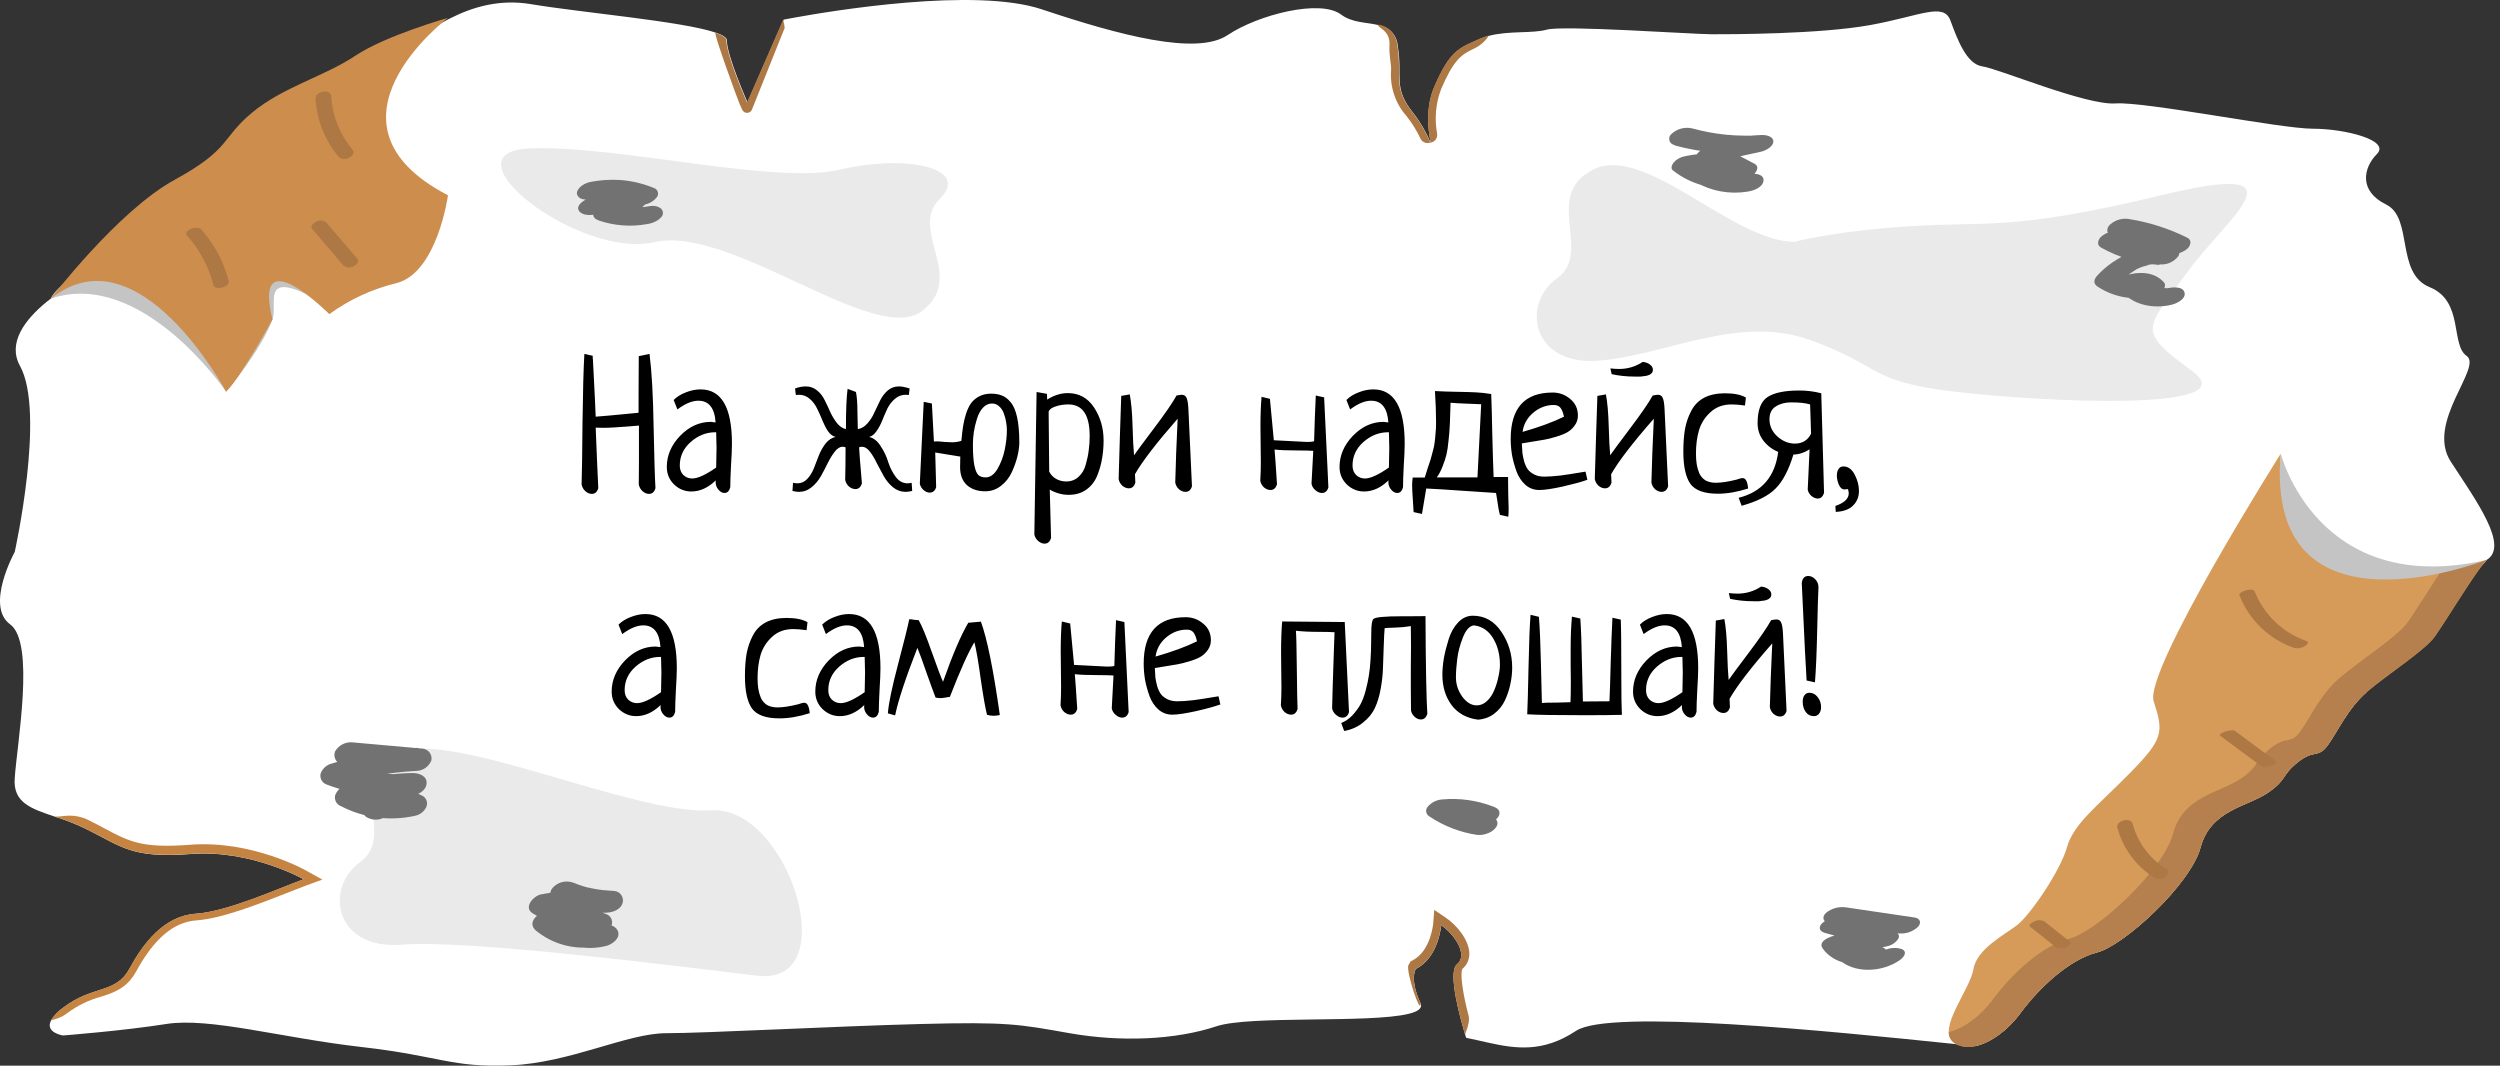 <?xml version="1.0" encoding="UTF-8"?> <svg xmlns="http://www.w3.org/2000/svg" width="434" height="185" viewBox="0 0 434 185" fill="none"><rect x="0" y="0" width="434" height="185" fill="#333333" stroke="none"/> <path d="M431.671 97.205C427.685 99.601 430.874 99.959 420.921 103.989C410.969 108.019 400.613 112.361 403.005 114.353C404.838 115.913 407.23 118.943 410.831 120.173C407.477 123.101 405.773 127.113 404.068 129.417C402.364 131.721 401.75 130.004 398.844 132.364C395.939 134.723 397.103 135.31 393.63 137.67C390.157 140.029 383.769 140.607 382.028 147.088C380.286 153.569 368.684 164.171 364.038 165.347C359.392 166.522 354.177 171.24 350.695 175.949C348.477 178.951 345.489 181.053 342.914 181.604L339.587 181.264C317.373 178.969 279.368 175.114 273.604 178.951C267.839 182.788 263.074 182.045 258.327 180.998C257.053 180.723 255.788 180.411 254.523 180.163C254.523 180.163 254.45 179.942 254.34 179.566C253.634 177.225 251.215 168.771 252.938 167.403C254.927 165.806 252.535 162.216 250.189 160.619C250.189 160.619 249.785 166.2 245.808 168.192C245.808 168.192 244.607 169.79 246.605 174.177C246.99 175.04 246.147 175.619 244.479 176.013C237.633 177.666 216.931 176.243 211.176 178.161C204.009 180.557 194.451 180.915 185.689 179.364C176.928 177.813 174.949 177.372 159.818 177.767C144.688 178.161 122.4 179.364 115.628 179.364C108.855 179.364 98.912 184.541 88.556 184.945C78.2 185.349 76.642 183.348 62.685 181.751C48.727 180.154 36.41 176.573 28.85 177.767C21.289 178.96 10.933 179.759 10.933 179.759C10.933 179.759 7.762 179.272 8.862 177.152C9.39 176.29 10.093 175.549 10.924 174.976C16.102 170.992 20.089 172.58 22.471 168.192C24.854 163.804 28.437 159.013 34.009 158.627C39.581 158.241 48.342 154.239 52.723 152.642C52.723 152.642 43.559 147.464 33.212 148.254C22.865 149.043 21.298 147.06 14.883 143.875C13.16 143.051 11.381 142.352 9.559 141.782V141.782C5.416 140.387 2.227 139.359 2.557 135.099C2.951 129.114 6.14 111.571 1.76 108.386C-2.621 105.201 2.557 95.819 2.557 95.819C2.557 95.819 7.927 71.594 3.473 63.525C-0.98 55.455 16.02 47.368 16.02 47.368C16.02 47.368 27.658 36.609 36.621 28.531C45.584 20.453 60.806 15.074 67.075 10.585C73.343 6.096 81.398 -1.074 92.148 0.716C101.029 2.204 118.478 3.681 124.27 5.673C125.479 6.087 126.185 6.527 126.185 6.995C126.185 9.694 129.768 17.763 129.768 17.763L136.037 3.406C136.037 3.406 136.66 3.278 137.769 3.085C144.514 1.855 169.276 -2.239 180.841 1.616C194.276 6.105 207.712 9.694 213.091 6.105C218.471 2.516 229.211 -0.183 232.794 2.516C234.756 3.994 237.258 3.847 239.265 4.352C240.155 4.468 240.978 4.889 241.594 5.543C242.21 6.197 242.582 7.044 242.646 7.941C243.563 13.32 241.73 15.12 245.331 19.608C246.579 21.204 247.605 22.961 248.383 24.832V24.896C248.383 24.896 248.383 24.85 248.383 24.832C247.815 22.023 247.577 18.406 248.997 15.12C251.746 8.694 253.378 8.336 256.961 6.748C257.451 6.534 257.956 6.359 258.473 6.224C261.882 5.306 266.098 5.839 268.508 5.15C271.258 4.352 293.985 5.949 297.165 5.949C300.345 5.949 315.879 5.949 324.659 4.352C333.438 2.754 337.397 0.368 338.588 3.553C339.78 6.738 341.338 11.136 344.16 11.53C346.983 11.925 362.077 18.305 367.255 17.956C372.433 17.607 395.912 22.344 401.484 22.344C407.056 22.344 415.02 24.336 412.637 26.732C410.254 29.128 409.448 33.158 414.222 35.499C418.997 37.84 415.817 47.432 421.792 49.856C427.767 52.279 425.375 59.825 428.207 61.789C431.039 63.754 421.041 73.356 425.458 80.149C429.875 86.942 435.649 94.818 431.671 97.205Z" fill="white"></path> <path d="M136.137 5.049L130.529 19.048C130.457 19.211 130.34 19.35 130.191 19.447C130.042 19.544 129.868 19.596 129.69 19.596C129.512 19.596 129.339 19.544 129.19 19.447C129.041 19.35 128.923 19.211 128.852 19.048L128.43 18.13C128.064 17.313 123.949 6.022 124.187 5.692C125.397 6.105 126.102 6.545 126.102 7.014C126.102 9.712 129.686 17.781 129.686 17.781L135.954 3.424C135.954 3.424 136.376 5.003 136.137 5.049Z" fill="#AD7844"></path> <path d="M245.258 19.553C246.505 21.149 247.532 22.906 248.31 24.777H248.2C247.887 24.868 247.553 24.844 247.257 24.71C246.961 24.575 246.723 24.338 246.587 24.042C245.937 22.663 245.131 21.364 244.186 20.168C243.211 19.071 242.47 17.786 242.009 16.393C241.547 14.999 241.374 13.526 241.5 12.063C241.5 10.888 241.116 9.566 241.216 7.867C241.381 5.196 239.072 4.838 239.191 4.26C240.081 4.376 240.904 4.797 241.52 5.451C242.137 6.105 242.508 6.952 242.573 7.849C243.471 13.265 241.675 15.064 245.258 19.553Z" fill="#AD7844"></path> <path d="M258.418 6.169C258.313 6.437 258.154 6.681 257.951 6.885C257.366 7.558 256.644 8.096 255.834 8.464C253.543 9.529 252.314 10.557 250.197 15.413C249.248 17.896 249.001 20.593 249.483 23.207C249.532 23.526 249.467 23.852 249.299 24.127C249.131 24.403 248.872 24.61 248.566 24.712L248.355 24.777C247.787 21.968 247.549 18.351 248.969 15.064C251.719 8.639 253.35 8.281 256.933 6.692C257.414 6.48 257.91 6.305 258.418 6.169Z" fill="#AD7844"></path> <path d="M55.958 152.697L53.154 153.716C52.237 154.064 51.046 154.523 49.763 155.037C45.071 156.873 38.637 159.453 34.073 159.783C30.142 160.059 26.742 162.96 23.644 168.633C22.049 171.552 19.823 172.305 17.467 173.048C15.395 173.617 13.447 174.566 11.721 175.848V175.848C11.111 176.328 10.414 176.686 9.668 176.904L8.834 177.133C9.363 176.272 10.065 175.531 10.896 174.958C16.074 170.974 20.061 172.562 22.444 168.174C24.826 163.786 28.41 158.994 33.982 158.608C39.554 158.223 48.315 154.22 52.695 152.623C52.695 152.623 43.531 147.446 33.184 148.235C22.838 149.025 21.271 147.042 14.855 143.856C13.133 143.033 11.353 142.333 9.531 141.763C10.098 141.761 10.664 141.721 11.226 141.644C12.676 141.475 14.143 141.741 15.442 142.406V142.406C16.432 142.902 17.275 143.324 18.118 143.801C22.48 146.124 24.671 147.29 33.029 146.647C43.687 145.83 52.934 150.989 53.328 151.237L55.958 152.697Z" fill="#C68442"></path> <path d="M39.251 67.995C39.251 67.995 24.588 46.468 8.798 51.848C8.798 51.848 11.162 44.963 36.859 39.584C45.529 37.748 62.401 56.291 56.865 53.041C44.621 45.872 48.361 52.61 47.307 55.437C45.3 60.926 39.251 67.995 39.251 67.995Z" fill="#C4C4C4"></path> <path d="M395.948 78.763C395.948 78.763 402.308 103.888 431.69 97.205C431.69 97.205 430.865 99.665 408.898 114.059C401.484 118.906 380.552 101.409 386.903 102.41C400.915 104.622 394.986 99.72 394.931 96.691C394.794 90.844 395.948 78.763 395.948 78.763Z" fill="#C4C4C4"></path> <path d="M254.331 179.557C253.625 177.216 251.205 168.761 252.928 167.393C254.917 165.796 252.525 162.207 250.179 160.61C250.179 160.61 249.776 166.191 245.798 168.183C245.798 168.183 244.598 169.78 246.596 174.168C246.687 176.463 244.103 168.862 244.479 167.586L244.891 166.889L245.184 166.742C248.401 165.135 248.804 160.316 248.804 160.316L248.988 157.966L250.94 159.279C252.919 160.6 254.981 163.143 255.073 165.438C255.101 165.959 255.008 166.48 254.799 166.958C254.591 167.436 254.273 167.859 253.872 168.192C253.432 169.009 253.936 172.516 254.981 176.454C255.219 177.555 254.331 179.557 254.331 179.557Z" fill="#AD7844"></path> <path d="M159.855 54.124C168.011 48.304 157.637 39.941 163.136 34.535C168.634 29.128 157.234 26.741 145.87 29.44C134.506 32.139 107.27 25.144 91.947 25.768C76.624 26.392 100.488 45.045 113.62 42.035C126.753 39.023 151.671 59.926 159.855 54.124Z" fill="#EAEAEA"></path> <path d="M431.671 97.205C429.93 98.977 424.339 108.221 422.635 110.571C420.93 112.921 414.506 117.052 411.033 119.998L410.831 120.173C407.477 123.101 405.772 127.113 404.068 129.417C402.363 131.721 401.749 130.004 398.844 132.364C395.939 134.723 397.103 135.31 393.63 137.67C390.156 140.029 383.769 140.607 382.027 147.088C380.286 153.569 368.684 164.172 364.038 165.347C359.391 166.522 354.177 171.24 350.694 175.949C348.477 178.951 345.489 181.053 342.914 181.604C341.801 181.908 340.615 181.787 339.587 181.264C339.419 181.171 339.26 181.064 339.11 180.943C336.215 178.593 341.997 171.827 342.575 168.293C343.152 164.759 347.798 162.4 350.117 160.637C352.436 158.875 357.659 151.21 358.823 147.088C359.987 142.966 364.038 140.02 369.82 134.135C375.603 128.251 375.621 127.067 373.88 121.761C372.139 116.455 395.93 78.763 395.93 78.763C393.043 112.343 431.671 97.205 431.671 97.205Z" fill="#D69B59"></path> <path d="M77.769 3.103C77.769 3.103 53.584 21.343 77.769 33.901C77.769 33.901 75.936 47.359 68.806 49.158C64.612 50.17 60.658 51.997 57.168 54.537C57.168 54.537 43.733 41.08 47.307 55.455C47.307 55.455 41.936 65.324 39.251 68.013C39.251 68.013 24.02 39.556 8.798 51.866C8.798 51.866 20.437 36.618 30.288 31.23C40.14 25.841 38.353 24.051 43.733 19.572C49.112 15.092 56.27 13.283 61.64 9.703C67.01 6.123 77.769 3.103 77.769 3.103Z" fill="#CD8D4D"></path> <path d="M103.2 34.397C102.467 34.535 103.026 34.397 103.2 34.397L103.714 34.333L104.749 34.25C105.29 34.25 104.3 34.25 104.804 34.25H105.317C105.69 34.25 106.066 34.278 106.445 34.333L106.958 34.397C107.123 34.397 107.068 34.397 106.82 34.397H107.068C107.416 34.461 107.746 34.535 108.085 34.617C108.424 34.7 108.754 34.801 109.084 34.911L109.57 35.076L109.817 35.168C109.616 35.086 109.616 35.095 109.817 35.168L112.09 32.295C108.576 32.411 105.114 33.18 101.881 34.562C101.285 34.81 100.112 35.609 100.405 36.398C100.699 37.188 101.853 37.38 102.623 37.316L109.451 36.683L108.708 33.929L104.483 35.6C104.137 35.71 103.821 35.902 103.563 36.159C103.305 36.416 103.111 36.731 102.999 37.078C102.88 37.766 103.457 38.106 104.016 38.298C106.67 39.196 109.507 39.408 112.264 38.913C112.937 38.83 113.584 38.601 114.161 38.243C114.5 38.014 115.078 37.546 115.078 37.078C115.178 35.939 113.703 35.618 112.841 35.774C112.287 35.879 111.727 35.946 111.164 35.976C111.046 35.958 110.925 35.958 110.807 35.976C110.514 35.976 110.22 35.976 109.89 35.976C109.561 35.976 109.368 35.921 109.102 35.893C108.837 35.866 109.616 35.994 109.057 35.893L108.699 35.82C108.123 35.696 107.553 35.54 106.995 35.352L106.527 38.051L110.752 36.389C111.357 36.15 112.511 35.324 112.227 34.498C111.943 33.672 110.779 33.525 110.01 33.58L103.164 34.324L103.906 37.078L104.905 36.683C105.446 36.472 104.41 36.839 104.905 36.683L105.418 36.518C106.124 36.297 106.848 36.105 107.581 35.948L107.856 35.884C107.425 35.985 108.039 35.884 108.131 35.884L109.194 35.737C109.936 35.655 110.679 35.6 111.421 35.581C111.898 35.554 112.365 35.432 112.794 35.223C113.224 35.013 113.607 34.72 113.923 34.36C114.04 34.248 114.13 34.109 114.183 33.955C114.237 33.801 114.253 33.637 114.231 33.475C114.208 33.314 114.148 33.16 114.054 33.027C113.961 32.893 113.837 32.784 113.694 32.708C111.941 31.965 110.088 31.489 108.195 31.294C106.228 31.119 104.246 31.23 102.311 31.625C101.685 31.778 101.109 32.095 100.644 32.543C100.378 32.818 100.03 33.332 100.185 33.764C100.589 34.902 102.183 34.682 103.081 34.526L103.2 34.397Z" fill="#727272"></path> <path d="M317.483 160.206L329.296 161.941L331.816 159.187H319.38C318.799 159.159 318.219 159.25 317.676 159.455C317.132 159.661 316.636 159.975 316.218 160.38C315.595 161.133 315.962 161.72 316.86 161.968L325.575 164.364L326.785 161.757L326.326 161.858C326.088 161.858 326.061 161.858 326.326 161.858C325.978 161.922 325.63 161.987 325.282 162.033C324.622 162.133 323.953 162.216 323.293 162.271H322.817H322.752H321.836C321.13 162.271 320.425 162.271 319.719 162.225C318.738 162.17 315.348 163.143 316.401 164.63C318.326 167.384 322.285 167.981 325.309 166.999C326.094 166.834 326.8 166.411 327.316 165.796C327.399 165.699 327.458 165.582 327.486 165.457C327.514 165.332 327.511 165.202 327.478 165.078C327.444 164.954 327.381 164.84 327.294 164.746C327.207 164.652 327.098 164.581 326.977 164.539C325.097 163.697 322.98 163.551 321.002 164.126C320.443 164.272 317.978 165.356 319.004 166.356C321.753 169.11 326.675 168.816 329.745 166.723C330.395 166.274 331.257 165.31 330.185 164.768C329.594 164.574 328.968 164.516 328.352 164.598C327.736 164.681 327.147 164.902 326.629 165.245L326.336 165.438C325.887 165.741 326.656 165.328 326.336 165.438C326.253 165.438 325.877 165.603 326.262 165.484C326.647 165.365 326.088 165.484 326.088 165.484C326.088 165.484 326.693 165.402 326.262 165.484C326.18 165.484 325.685 165.484 326.061 165.484C326.436 165.484 325.245 165.365 325.905 165.484L325.218 165.346C324.704 165.227 325.383 165.42 325.108 165.346L324.787 165.218C324.349 165.033 323.956 164.758 323.632 164.41L321.634 166.65C321.928 166.577 321.9 166.577 321.57 166.65C321.845 166.65 321.845 166.65 321.57 166.65C321.662 166.65 322.239 166.65 321.845 166.65C322.247 166.698 322.634 166.829 322.981 167.036L324.649 164.575L324.319 164.676C323.788 164.842 324.723 164.676 324.402 164.676C324.338 164.676 323.944 164.731 324.292 164.676C324.64 164.621 324.182 164.676 324.1 164.676C323.852 164.676 323.971 164.676 324.145 164.676L323.724 164.603L323.385 164.529C323.101 164.447 323.751 164.695 323.275 164.529C323.064 164.438 322.853 164.355 322.642 164.245C322.432 164.135 322.395 164.107 322.276 164.025C322.157 163.942 322.404 164.126 322.184 163.96C321.757 163.621 321.38 163.222 321.066 162.776L317.758 165.172C321.026 165.328 324.301 165.034 327.49 164.3C327.916 164.227 328.321 164.066 328.681 163.827C329.041 163.589 329.347 163.278 329.58 162.914C329.864 162.207 329.332 161.867 328.663 161.693L319.939 159.297L317.419 162.051H329.855C330.434 162.079 331.012 161.987 331.555 161.782C332.097 161.577 332.591 161.262 333.007 160.858C333.585 160.178 333.337 159.416 332.375 159.279L320.562 157.534C319.94 157.429 319.302 157.457 318.691 157.615C318.08 157.773 317.509 158.058 317.015 158.452C316.273 159.123 316.392 160.059 317.483 160.224V160.206Z" fill="#727272"></path> <path d="M311.544 41.979C300.794 41.979 285.572 24.933 276.609 29.422C267.647 33.91 276.609 43.779 270.341 48.258C264.072 52.738 265.86 63.515 277.507 62.615C289.155 61.716 301.692 54.537 314.229 59.026C326.766 63.515 324.081 66.205 339.312 67.995C354.544 69.785 390.367 71.584 380.552 64.406C370.737 57.227 372.487 57.236 379.636 47.359C386.784 37.481 401.135 27.622 375.154 33.901C349.173 40.18 344.701 38.39 331.266 39.29C317.831 40.189 311.544 41.979 311.544 41.979Z" fill="#EAEAEA"></path> <path d="M68.806 130.803C59.853 135.292 68.806 145.16 62.538 149.649C56.27 154.138 58.056 164.897 69.704 163.997C81.353 163.098 116.278 167.586 131.509 169.386C146.741 171.185 136.88 139.772 123.445 140.671C110.01 141.571 77.769 126.314 68.806 130.803Z" fill="#EAEAEA"></path> <path d="M366.824 41.062C369.928 41.556 372.94 42.515 375.759 43.907L378.673 41.034L367.676 40.116C367.134 40.075 366.589 40.145 366.075 40.324C365.561 40.502 365.089 40.785 364.688 41.153C364.166 41.722 363.964 42.539 364.762 42.989C367.863 44.714 371.304 45.739 374.843 45.991L376.675 42.842C374.325 42.676 371.968 43.043 369.78 43.918C367.591 44.792 365.628 46.15 364.038 47.891C363.479 48.543 363.36 49.195 364.102 49.727C366.719 51.478 369.915 52.137 373.01 51.563C373.878 51.473 374.697 51.117 375.356 50.544C375.75 50.14 376.089 49.479 375.631 48.984C374.128 47.35 371.965 47.148 369.875 47.579C368.904 47.763 367.126 48.846 367.933 50.03C369.885 52.977 373.853 53.702 377.097 52.876C377.922 52.656 379.526 51.884 379.232 50.774C378.939 49.663 377.124 49.856 376.336 50.021C376.281 50.021 375.741 50.168 376.19 50.021C376.639 49.874 376.126 50.021 376.034 50.021C375.585 50.085 376.382 50.021 376.089 50.021H375.667C375.319 50.021 375.667 50.076 375.741 50.021C375.814 49.966 375.392 49.957 375.328 49.938L374.925 49.828C374.577 49.736 375.044 49.902 374.852 49.828C374.62 49.731 374.393 49.621 374.174 49.498C374.054 49.424 373.935 49.351 373.825 49.268C373.715 49.186 373.523 49.048 373.697 49.195C373.269 48.837 372.899 48.416 372.597 47.946L370.636 50.452C370.438 50.518 370.23 50.543 370.022 50.526C370.269 50.526 370.26 50.526 370.022 50.526C370.105 50.526 370.59 50.691 370.224 50.526C370.539 50.63 370.818 50.821 371.03 51.077L373.651 48.488C373.358 48.543 373.074 48.589 372.781 48.616H372.386C372.093 48.616 372.817 48.616 372.386 48.616L371.47 48.552C371.14 48.552 371.782 48.626 371.47 48.552L370.993 48.451C370.737 48.396 370.489 48.323 370.242 48.249L369.921 48.139L369.71 48.047C369.148 47.794 368.611 47.486 368.107 47.129L368.18 48.965C368.466 48.641 368.772 48.334 369.096 48.047C369.225 47.919 369.371 47.799 369.509 47.68C369.106 48.038 369.701 47.533 369.784 47.478C370.086 47.267 370.398 47.074 370.7 46.881C371.003 46.689 370.911 46.762 370.627 46.881L370.957 46.716L371.452 46.496C371.627 46.44 371.798 46.372 371.965 46.294C371.598 46.413 371.562 46.432 371.837 46.34L372.102 46.257L372.716 46.092L372.991 46.037H372.762C373.174 45.908 373.606 45.858 374.036 45.89C374.65 45.89 373.514 45.89 374.128 45.89H374.861C375.489 45.957 376.123 45.86 376.703 45.609C377.282 45.358 377.788 44.962 378.169 44.458C378.774 43.393 377.647 42.815 376.74 42.741L375.585 42.631C375.447 42.631 375.108 42.567 375.42 42.631L374.797 42.521C374.067 42.38 373.345 42.203 372.634 41.989C372.011 41.808 371.399 41.59 370.801 41.337C370.095 41.025 369.399 40.676 368.721 40.3L365.806 43.173L376.804 44.091C377.344 44.14 377.888 44.078 378.403 43.909C378.918 43.74 379.394 43.468 379.8 43.109C380.295 42.567 380.552 41.686 379.727 41.273C376.614 39.721 373.287 38.641 369.857 38.069C369.234 37.928 368.587 37.937 367.968 38.097C367.35 38.256 366.778 38.562 366.301 38.987C366.127 39.131 365.993 39.317 365.911 39.527C365.829 39.738 365.803 39.966 365.834 40.189C365.916 40.401 366.053 40.587 366.23 40.728C366.407 40.87 366.618 40.963 366.842 40.997L366.824 41.062Z" fill="#727272"></path> <path d="M290.713 25.245C295.362 26.502 300.194 26.934 304.991 26.521L304.918 23.592L296.56 25.428C295.644 25.621 293.252 27.264 294.956 28.118L300.528 31.019L304.487 28.448C300.699 26.688 296.436 26.233 292.363 27.154C291.65 27.305 291.006 27.686 290.53 28.237C290.282 28.577 289.953 29.22 290.411 29.578C291.957 30.796 293.733 31.687 295.633 32.199C297.532 32.71 299.516 32.83 301.463 32.552C301.982 32.52 302.487 32.379 302.947 32.137C303.407 31.895 303.81 31.557 304.13 31.147C304.588 30.358 304.011 29.807 303.287 29.55C301.184 28.851 298.955 28.616 296.753 28.862C295.791 28.927 294.892 29.361 294.242 30.073C294.125 30.182 294.037 30.316 293.984 30.466C293.93 30.616 293.914 30.776 293.935 30.934C293.957 31.091 294.016 31.241 294.107 31.371C294.199 31.501 294.32 31.607 294.461 31.68C297.145 33.198 300.262 33.761 303.305 33.277C304.286 33.13 305.926 32.644 306.137 31.441C306.348 30.238 304.68 30.073 303.919 30.193C303.626 30.239 303.342 30.266 303.049 30.294C302.755 30.321 302.755 30.294 303.049 30.294H302.609C302.315 30.294 302.031 30.294 301.738 30.239H301.656C301.546 30.239 301.436 30.239 301.335 30.183C300.31 29.996 299.329 29.623 298.439 29.082L296.157 31.9L296.853 31.836C296.597 31.836 296.762 31.836 296.927 31.836C297.359 31.84 297.79 31.868 298.219 31.919C298.631 31.964 297.742 31.817 298.466 31.919L299.034 32.047C299.456 32.147 299.872 32.27 300.281 32.414L302.114 29.412C301.765 29.468 301.408 29.495 301.051 29.523C301.591 29.523 300.904 29.523 300.831 29.523H300.409C300.189 29.523 299.978 29.523 299.768 29.468H299.704C299.314 29.405 298.928 29.319 298.549 29.21C297.95 29.066 297.371 28.847 296.826 28.559C296.217 28.261 295.637 27.908 295.094 27.503L293.142 29.927C293.857 29.77 292.83 29.927 293.252 29.927L293.811 29.844C294.187 29.844 294.571 29.761 294.947 29.752C294.59 29.752 294.947 29.752 295.103 29.752H295.671C296.056 29.752 296.432 29.752 296.808 29.844H296.918L297.596 29.963C297.926 30.037 298.256 30.119 298.585 30.211C299.267 30.399 299.93 30.651 300.565 30.964C301.148 31.196 301.78 31.279 302.404 31.207C303.027 31.135 303.624 30.91 304.139 30.551C304.826 30.055 305.633 28.963 304.524 28.393L298.952 25.483L297.348 28.173L305.706 26.337C306.494 26.172 307.924 25.419 307.851 24.501C307.777 23.583 306.421 23.381 305.642 23.446C305.101 23.446 304.561 23.519 304.02 23.547H302.792C301.756 23.547 300.721 23.482 299.685 23.39C297.687 23.192 295.71 22.824 293.774 22.289C293.151 22.145 292.503 22.154 291.884 22.313C291.266 22.473 290.694 22.78 290.218 23.207C290.038 23.337 289.902 23.518 289.828 23.727C289.754 23.937 289.745 24.163 289.803 24.378C289.861 24.592 289.982 24.784 290.151 24.927C290.32 25.071 290.529 25.159 290.75 25.18L290.713 25.245Z" fill="#727272"></path> <path d="M96.538 156.699C99.166 157.756 101.956 158.349 104.786 158.453C105.959 158.498 107.535 158.15 108.048 156.883C108.14 156.632 108.17 156.363 108.135 156.099C108.101 155.834 108.003 155.582 107.85 155.364C107.696 155.145 107.493 154.968 107.256 154.845C107.02 154.723 106.757 154.66 106.49 154.661C102.292 154.265 98.058 154.469 93.917 155.267C92.643 155.506 90.801 157.516 92.469 158.554C95.638 160.53 99.189 161.81 102.889 162.308C103.48 162.393 104.083 162.314 104.633 162.079C105.182 161.845 105.657 161.463 106.005 160.977C106.138 160.779 106.224 160.552 106.254 160.315C106.284 160.077 106.257 159.836 106.177 159.611C106.097 159.386 105.965 159.183 105.791 159.018C105.618 158.854 105.409 158.732 105.18 158.664C101.762 157.342 98 157.203 94.494 158.269C93.101 158.691 91.534 160.279 93.046 161.555C94.449 162.706 96.076 163.55 97.822 164.035C99.569 164.521 101.398 164.636 103.191 164.373C104.154 164.227 105.418 163.804 105.812 162.776C105.897 162.579 105.939 162.366 105.936 162.152C105.934 161.937 105.887 161.725 105.798 161.53C105.709 161.335 105.58 161.16 105.42 161.018C105.26 160.875 105.072 160.767 104.868 160.702L99.278 159.233C98.706 159.055 98.097 159.029 97.511 159.16C96.926 159.29 96.385 159.572 95.942 159.976C95.75 160.123 95.595 160.312 95.488 160.528C95.381 160.745 95.325 160.983 95.325 161.225C95.325 161.466 95.381 161.705 95.488 161.921C95.595 162.138 95.75 162.327 95.942 162.473C97.276 163.429 98.803 164.079 100.415 164.377C102.027 164.676 103.685 164.615 105.272 164.199C106.243 163.96 107.7 162.914 107.297 161.73C106.894 160.545 105.391 160.334 104.309 160.601L103.869 160.692C103.53 160.775 104.383 160.647 104.025 160.692C103.668 160.738 103.503 160.747 103.228 160.757H103.017C103.411 160.757 102.852 160.757 102.816 160.757C102.55 160.757 102.284 160.665 102.018 160.637C101.752 160.61 102.394 160.748 102.082 160.637L101.661 160.509C101.405 160.424 101.154 160.326 100.909 160.215L100.589 160.068C100.359 159.958 100.873 160.252 100.534 160.068C100.194 159.885 100.039 159.747 99.791 159.563L96.437 162.804L102.027 164.282L103.659 160.61C103.303 160.665 102.945 160.701 102.586 160.72C102.406 160.729 102.226 160.729 102.046 160.72C101.533 160.72 102.522 160.775 101.972 160.72C101.642 160.72 101.313 160.656 100.992 160.601L100.451 160.5H100.598L100.341 160.426C100.03 160.336 99.724 160.229 99.425 160.105L98.93 159.894C98.875 159.894 98.343 159.591 98.774 159.83C98.142 159.48 97.546 159.068 96.996 158.599L95.548 161.895C95.869 161.803 96.18 161.711 96.465 161.638L97.042 161.519C97.042 161.519 96.455 161.601 97.042 161.519C97.372 161.473 97.702 161.445 98.032 161.427H98.673C99.337 161.424 99.999 161.504 100.644 161.665C100.699 161.665 101.34 161.84 100.836 161.665L101.313 161.803C101.661 161.904 102 162.033 102.339 162.161L104.63 158.489C103.851 158.388 103.081 158.241 102.311 158.067C101.78 157.948 102.614 158.159 102.137 158.067L101.569 157.911C101.166 157.782 100.763 157.654 100.359 157.507C99.62 157.24 98.895 156.933 98.188 156.589L97.665 156.332H97.72L97.463 156.194C97.088 155.983 96.721 155.772 96.364 155.543L94.916 158.838C95.127 158.838 95.347 158.746 95.557 158.719H95.832L97.124 158.544C98.041 158.443 98.957 158.37 99.874 158.333C100.79 158.296 101.606 158.333 102.476 158.333C103.063 158.333 102.156 158.333 102.696 158.333H103.347C103.851 158.333 104.355 158.407 104.859 158.453L106.564 154.661C105.286 154.62 104.014 154.472 102.761 154.221L102.357 154.129C102.275 154.129 101.807 153.991 102.238 154.129L101.322 153.872C100.699 153.679 100.075 153.459 99.489 153.22C98.873 152.999 98.204 152.969 97.57 153.132C96.936 153.296 96.366 153.646 95.933 154.138C95.756 154.331 95.63 154.566 95.568 154.821C95.506 155.076 95.508 155.342 95.576 155.596C95.644 155.849 95.774 156.081 95.955 156.271C96.136 156.461 96.362 156.602 96.611 156.681L96.538 156.699Z" fill="#727272"></path> <path d="M431.662 97.214C429.912 99.004 424.331 108.23 422.635 110.571C420.94 112.912 414.506 117.052 411.033 119.998L410.831 120.173C407.477 123.101 405.773 127.113 404.068 129.417C402.363 131.721 401.749 130.004 398.844 132.363C395.939 134.723 397.103 135.31 393.63 137.669C390.156 140.029 383.769 140.607 382.028 147.088C380.286 153.569 368.684 164.171 364.038 165.346C359.392 166.521 354.177 171.24 350.694 175.949C348.477 178.951 345.489 181.053 342.914 181.604C341.801 181.908 340.616 181.787 339.587 181.264C339.419 181.171 339.26 181.063 339.111 180.943C338.851 180.728 338.643 180.457 338.503 180.15C338.364 179.843 338.295 179.508 338.304 179.171C340.843 178.565 343.748 176.491 345.92 173.553C349.402 168.844 354.626 164.135 359.263 162.95C363.9 161.766 375.512 151.173 377.253 144.692C378.994 138.211 385.373 137.623 388.855 135.273C392.338 132.923 391.174 132.327 394.07 129.968C396.966 127.608 397.552 129.38 399.293 127.021C401.035 124.662 402.703 120.705 406.057 117.777L406.258 117.602C409.732 114.656 416.119 110.534 417.86 108.175C418.914 106.752 421.343 102.832 423.497 99.555C426.271 98.97 428.999 98.188 431.662 97.214Z" fill="#B5804D"></path> <path d="M252.791 142.562L256.851 143.223C257.531 143.273 258.213 143.146 258.83 142.856C259.284 142.644 259.682 142.33 259.994 141.938C260.123 141.8 260.217 141.633 260.268 141.45C260.319 141.268 260.326 141.077 260.287 140.892C260.123 140.405 259.728 140.221 259.27 140.038C256.443 138.94 253.401 138.509 250.381 138.78C249.902 138.81 249.435 138.934 249.005 139.147C248.575 139.36 248.193 139.657 247.879 140.019C247.764 140.139 247.677 140.282 247.627 140.44C247.576 140.598 247.562 140.765 247.586 140.93C247.609 141.094 247.671 141.25 247.764 141.387C247.858 141.523 247.982 141.637 248.126 141.718C250.641 143.412 253.504 144.516 256.503 144.949C257.18 144.994 257.857 144.868 258.473 144.582C259.016 144.365 259.478 143.983 259.793 143.489C259.911 143.309 259.97 143.096 259.962 142.881C259.953 142.665 259.878 142.458 259.747 142.287C259.363 141.938 258.871 141.734 258.354 141.709H258.528L258.271 141.663L257.813 141.571L256.851 141.323C256.548 141.24 256.255 141.149 255.934 141.048C255.63 140.982 255.337 140.874 255.064 140.726C255.33 140.836 255.366 140.846 255.165 140.726L254.981 140.653L254.56 140.46C254.285 140.322 254.001 140.185 253.735 140.038C253.152 139.719 252.586 139.37 252.04 138.991L249.785 141.929H250.344C250.518 141.929 250.986 141.929 250.262 141.929H251.242C251.856 141.957 252.468 142.018 253.075 142.112C253.57 142.177 252.571 142.011 253.075 142.112L253.561 142.204L254.477 142.425C255.1 142.6 255.712 142.811 256.31 143.058L258.73 139.909L254.67 139.248C253.992 139.199 253.314 139.325 252.699 139.616C252.159 139.832 251.698 140.21 251.38 140.699C251.261 140.88 251.201 141.095 251.21 141.312C251.218 141.529 251.293 141.738 251.426 141.91C251.809 142.259 252.301 142.463 252.819 142.489L252.791 142.562Z" fill="#727272"></path> <path d="M54.767 16.974C54.959 20.727 56.364 24.317 58.772 27.2C59.016 27.424 59.327 27.564 59.657 27.597C59.988 27.63 60.32 27.555 60.604 27.384C61.044 27.172 61.667 26.548 61.237 26.034C59.03 23.425 57.719 20.175 57.498 16.762C57.498 16.111 56.874 15.845 56.27 15.9C55.665 15.955 54.776 16.322 54.803 16.974H54.767Z" fill="#AD7844"></path> <path d="M59.734 132.694L71.565 133.75L72.591 129.83C67.517 130.114 62.496 131.023 57.644 132.538C57.191 132.64 56.771 132.855 56.423 133.163C56.076 133.471 55.811 133.862 55.656 134.3C55.566 134.693 55.626 135.104 55.822 135.455C56.018 135.806 56.338 136.072 56.718 136.201C61.368 137.963 66.359 138.635 71.308 138.165C72.454 138.046 73.939 137.348 74.058 136.035C74.177 134.723 72.765 134.199 71.693 134.199C67.756 134.225 63.854 134.943 60.164 136.32C59.711 136.422 59.291 136.637 58.944 136.945C58.596 137.253 58.332 137.644 58.176 138.083C58.089 138.474 58.15 138.883 58.346 139.232C58.542 139.581 58.86 139.845 59.239 139.974C63.191 142.011 67.732 142.592 72.069 141.617C72.483 141.532 72.872 141.353 73.206 141.094C73.54 140.834 73.809 140.501 73.993 140.12C74.142 139.797 74.173 139.432 74.081 139.088C73.989 138.745 73.78 138.444 73.489 138.239C71.979 137.385 70.247 137.01 68.52 137.16C66.793 137.311 65.152 137.981 63.812 139.083C62.95 139.808 62.565 141.093 63.592 141.837C64.147 142.176 64.794 142.333 65.443 142.287C66.091 142.241 66.71 141.994 67.212 141.58C67.369 141.441 67.534 141.313 67.707 141.194C67.239 141.507 67.771 141.194 67.881 141.139C68.394 140.873 67.496 141.194 68.018 141.139L68.431 141.038C68.119 141.093 68.064 141.103 68.257 141.038C68.449 140.974 68.99 141.038 68.669 141.038C68.348 141.038 68.99 141.038 69.072 141.103L69.375 141.158C69.155 141.103 69.127 141.103 69.292 141.158C69.457 141.213 69.998 141.479 69.65 141.277L71.07 137.899C71.024 137.899 70.245 138.037 70.795 137.954L70.19 138.037C69.75 138.083 69.274 138.11 68.852 138.128H68.211C67.945 138.128 68.449 138.128 68.009 138.128C67.569 138.128 67.093 138.046 66.671 137.982C65.061 137.739 63.508 137.204 62.089 136.403L61.172 140.075C62.86 139.424 64.602 138.923 66.378 138.578C66.451 138.578 67.028 138.459 66.607 138.578L67.258 138.477C67.688 138.422 68.128 138.367 68.568 138.33C69.485 138.248 70.401 138.202 71.317 138.202L71.693 134.245C69.654 134.481 67.594 134.453 65.562 134.163C63.513 133.907 61.503 133.398 59.578 132.648L58.661 136.32C60.927 135.604 63.235 135.027 65.571 134.594L66.488 134.429L66.864 134.374C67.441 134.291 68.018 134.209 68.596 134.144C69.796 133.998 71.006 133.897 72.216 133.832C72.794 133.831 73.359 133.655 73.836 133.328C74.314 133 74.681 132.536 74.892 131.996C74.938 131.75 74.931 131.497 74.87 131.255C74.809 131.012 74.697 130.785 74.54 130.591C74.383 130.396 74.185 130.238 73.961 130.127C73.737 130.016 73.492 129.955 73.242 129.949L61.411 128.894C60.77 128.792 60.114 128.89 59.53 129.174C58.947 129.458 58.465 129.914 58.148 130.482C58.057 130.739 58.028 131.015 58.063 131.285C58.099 131.556 58.198 131.815 58.353 132.04C58.508 132.265 58.713 132.45 58.953 132.579C59.194 132.709 59.461 132.78 59.734 132.786V132.694Z" fill="#727272"></path> <path d="M32.47 40.887C34.672 43.343 36.244 46.298 37.052 49.498C37.318 50.526 39.975 49.828 39.709 48.791C38.854 45.449 37.206 42.364 34.907 39.795C34.229 39.042 31.691 40.033 32.451 40.887H32.47Z" fill="#AD7844"></path> <path d="M54.235 39.785L59.605 46.074C59.852 46.279 60.156 46.404 60.475 46.43C60.795 46.457 61.116 46.383 61.392 46.221C61.805 46.019 62.474 45.44 62.043 44.935L56.673 38.647C56.42 38.435 56.108 38.307 55.78 38.281C55.451 38.254 55.123 38.331 54.84 38.5C54.437 38.702 53.758 39.281 54.198 39.785H54.235Z" fill="#AD7844"></path> <path d="M388.809 103.438C389.644 105.538 390.921 107.432 392.553 108.993C394.185 110.553 396.134 111.743 398.267 112.48C398.893 112.618 399.548 112.513 400.1 112.186C400.393 112.03 401.016 111.525 400.384 111.268C398.361 110.566 396.513 109.435 394.966 107.952C393.419 106.47 392.21 104.67 391.421 102.676C391.119 101.896 388.498 102.676 388.773 103.392L388.809 103.438Z" fill="#AD7844"></path> <path d="M385.455 127.755L392.631 133.07C392.845 133.147 393.076 133.166 393.3 133.125C393.653 133.088 394.001 133.008 394.335 132.887C394.491 132.832 395.49 132.446 395.142 132.189L387.948 126.846C387.735 126.764 387.502 126.745 387.279 126.791C386.925 126.822 386.577 126.899 386.243 127.021C386.097 127.076 385.088 127.471 385.437 127.728L385.455 127.755Z" fill="#AD7844"></path> <path d="M367.584 143.71C368.55 147.305 370.843 150.4 374 152.366C374.298 152.529 374.637 152.602 374.976 152.574C375.315 152.546 375.638 152.42 375.906 152.21C376.327 151.889 376.621 151.182 376.043 150.824C373.171 149.06 371.087 146.256 370.224 142.994C369.903 141.764 367.245 142.47 367.566 143.71H367.584Z" fill="#AD7844"></path> <path d="M352.427 160.876L356.917 164.447C357.188 164.585 357.488 164.657 357.792 164.657C358.096 164.657 358.396 164.585 358.668 164.447C358.887 164.346 359.85 163.841 359.401 163.529L354.91 159.958C354.639 159.82 354.339 159.748 354.035 159.748C353.731 159.748 353.431 159.82 353.16 159.958C352.94 160.059 351.977 160.564 352.427 160.876Z" fill="#AD7844"></path> <path d="M110.889 61.829L112.758 61.442C113.145 64.472 113.381 68.683 113.467 74.075C113.574 79.446 113.682 83.002 113.789 84.742C113.596 85.408 113.22 85.741 112.661 85.741C112.274 85.741 111.898 85.58 111.533 85.258C111.189 84.936 110.975 84.549 110.889 84.098C110.91 83.324 110.921 82.035 110.921 80.231V73.882C110.448 73.903 109.782 73.957 108.923 74.043C108.085 74.107 107.312 74.161 106.603 74.204C105.915 74.247 105.26 74.269 104.637 74.269C104.078 74.269 103.67 74.258 103.412 74.236C103.455 75.547 103.53 77.405 103.638 79.811C103.745 82.196 103.82 83.84 103.863 84.742C103.67 85.408 103.294 85.741 102.735 85.741C102.349 85.741 101.973 85.58 101.607 85.258C101.264 84.936 101.049 84.549 100.963 84.098C101.027 82.25 101.081 78.662 101.124 73.334C101.188 68.006 101.296 64.042 101.446 61.442L102.896 61.765C102.896 61.829 102.896 61.937 102.896 62.087C102.918 62.216 102.929 62.323 102.929 62.409C103.208 67.694 103.369 71.003 103.412 72.335C104.143 72.27 104.916 72.206 105.732 72.142C106.57 72.056 107.483 71.97 108.472 71.884C109.481 71.776 110.266 71.701 110.824 71.658C110.846 71.658 110.856 71.551 110.856 71.336C110.856 71.121 110.856 70.251 110.856 68.726C110.878 67.2 110.889 64.901 110.889 61.829ZM117.592 71.078L116.947 69.435C117.506 68.876 118.215 68.436 119.074 68.113C119.934 67.769 120.782 67.598 121.62 67.598C125.251 67.598 127.066 70.734 127.066 77.008C127.066 77.867 127.013 79.135 126.905 80.811C126.819 82.486 126.776 83.743 126.776 84.581C126.604 85.247 126.271 85.58 125.777 85.58C125.391 85.58 125.036 85.387 124.714 85C124.392 84.613 124.23 84.184 124.23 83.711C124.23 83.561 124.241 83.453 124.263 83.389C122.931 84.678 121.513 85.322 120.009 85.322C118.87 85.322 117.871 84.914 117.012 84.098C116.174 83.26 115.755 82.25 115.755 81.068C115.755 79.07 116.528 77.266 118.075 75.654C119.644 74.043 121.416 73.237 123.393 73.237C123.479 73.237 123.564 73.248 123.65 73.269C123.736 73.269 123.833 73.28 123.94 73.302C124.069 73.323 124.166 73.334 124.23 73.334C124.059 70.82 123.06 69.564 121.233 69.564C120.159 69.564 118.945 70.068 117.592 71.078ZM124.327 81.165C124.37 79.661 124.392 78.522 124.392 77.749C124.392 77.105 124.37 76.202 124.327 75.042H124.069C122.544 75.064 121.147 75.633 119.88 76.75C118.634 77.867 118.011 79.221 118.011 80.811C118.011 81.498 118.215 82.046 118.623 82.454C119.053 82.862 119.568 83.066 120.17 83.066C121.115 83.066 122.501 82.433 124.327 81.165ZM146.854 74.494C146.854 71.207 146.95 68.876 147.144 67.501L148.594 68.049C148.766 68.887 148.852 70.068 148.852 71.594C148.873 73.119 148.895 74.086 148.916 74.494C149.561 74.387 150.119 74.054 150.592 73.495C151.086 72.936 151.483 72.314 151.784 71.626C152.106 70.917 152.439 70.219 152.783 69.531C153.127 68.844 153.567 68.264 154.104 67.791C154.663 67.318 155.318 67.082 156.07 67.082C156.543 67.082 157.155 67.2 157.907 67.436L157.778 68.564C157.649 68.543 157.467 68.532 157.23 68.532C156.521 68.532 155.898 68.769 155.361 69.241C154.824 69.692 154.384 70.262 154.04 70.949C153.718 71.637 153.417 72.335 153.138 73.044C152.858 73.731 152.525 74.344 152.139 74.881C151.773 75.418 151.354 75.74 150.882 75.848C151.677 76.041 152.354 76.589 152.912 77.491C153.492 78.372 153.922 79.285 154.201 80.231C154.502 81.154 154.932 82.003 155.49 82.776C156.049 83.528 156.736 83.904 157.553 83.904C157.768 83.904 158.004 83.872 158.262 83.808L158.358 85.226C157.929 85.333 157.553 85.387 157.23 85.387C156.414 85.387 155.673 85.118 155.007 84.581C154.362 84.044 153.825 83.389 153.396 82.615C152.966 81.842 152.558 81.079 152.171 80.327C151.806 79.554 151.408 78.898 150.979 78.361C150.549 77.824 150.108 77.556 149.657 77.556C149.464 77.556 149.292 77.588 149.142 77.652C149.185 78.275 149.228 78.941 149.271 79.65C149.335 80.338 149.399 81.101 149.464 81.939C149.528 82.776 149.582 83.432 149.625 83.904C149.432 84.57 149.056 84.903 148.497 84.903C148.11 84.903 147.734 84.753 147.369 84.452C147.025 84.13 146.811 83.743 146.725 83.292C146.768 81.487 146.789 79.607 146.789 77.652C146.617 77.588 146.445 77.556 146.273 77.556C145.822 77.556 145.382 77.824 144.952 78.361C144.522 78.898 144.114 79.554 143.728 80.327C143.362 81.079 142.965 81.842 142.535 82.615C142.105 83.389 141.558 84.044 140.892 84.581C140.247 85.118 139.517 85.387 138.7 85.387C138.378 85.387 138.002 85.333 137.572 85.226L137.669 83.808C137.927 83.872 138.174 83.904 138.41 83.904C139.076 83.904 139.646 83.657 140.118 83.163C140.591 82.669 140.978 82.057 141.278 81.326C141.579 80.574 141.869 79.822 142.148 79.07C142.449 78.318 142.836 77.631 143.309 77.008C143.803 76.385 144.383 75.998 145.049 75.848C144.576 75.74 144.146 75.418 143.76 74.881C143.395 74.344 143.072 73.731 142.793 73.044C142.514 72.335 142.202 71.637 141.858 70.949C141.536 70.262 141.106 69.692 140.569 69.241C140.032 68.769 139.409 68.532 138.7 68.532C138.464 68.532 138.281 68.543 138.152 68.564L138.023 67.436C138.668 67.2 139.291 67.082 139.893 67.082C140.645 67.082 141.3 67.318 141.858 67.791C142.417 68.242 142.857 68.811 143.18 69.499C143.523 70.165 143.846 70.853 144.146 71.561C144.469 72.249 144.855 72.883 145.307 73.463C145.758 74.022 146.273 74.365 146.854 74.494ZM162.354 78.555L162.516 84.581C162.322 85.204 161.946 85.516 161.388 85.516C161.022 85.516 160.668 85.365 160.324 85.064C159.98 84.764 159.766 84.398 159.68 83.969L160.356 69.757L161.774 70.047C162.011 74.322 162.129 76.524 162.129 76.653C162.236 76.632 162.408 76.621 162.645 76.621C162.924 76.621 163.354 76.653 163.934 76.718C164.514 76.761 164.943 76.782 165.223 76.782C165.846 76.782 166.404 76.696 166.898 76.524C166.984 75.536 167.081 74.698 167.188 74.011C167.296 73.302 167.468 72.571 167.704 71.819C167.962 71.046 168.263 70.423 168.606 69.95C168.972 69.478 169.444 69.091 170.024 68.79C170.604 68.489 171.281 68.339 172.055 68.339C172.785 68.339 173.408 68.446 173.924 68.661C174.461 68.855 174.966 69.241 175.438 69.821C175.933 70.38 176.309 71.25 176.566 72.432C176.824 73.592 176.953 75.053 176.953 76.814C176.953 77.502 176.846 78.297 176.631 79.199C176.416 80.08 176.094 80.993 175.664 81.939C175.234 82.884 174.611 83.679 173.795 84.323C172.979 84.968 172.055 85.29 171.023 85.29C169.734 85.29 168.682 84.936 167.865 84.227C167.07 83.496 166.673 82.454 166.673 81.101C166.673 80.306 166.684 79.693 166.705 79.264L162.354 78.555ZM174.794 74.655C174.794 74.226 174.751 73.774 174.665 73.302C174.601 72.829 174.472 72.335 174.278 71.819C174.106 71.304 173.838 70.885 173.473 70.562C173.129 70.219 172.71 70.047 172.216 70.047C171.614 70.047 171.088 70.294 170.637 70.788C170.186 71.282 169.842 71.916 169.605 72.689C169.369 73.441 169.187 74.204 169.058 74.978C168.95 75.73 168.896 76.46 168.896 77.169C168.896 78.759 168.982 79.973 169.154 80.811C169.326 81.648 169.562 82.207 169.863 82.486C170.164 82.744 170.583 82.873 171.12 82.873C171.894 82.873 172.57 82.39 173.15 81.423C173.73 80.435 174.149 79.339 174.407 78.136C174.665 76.911 174.794 75.751 174.794 74.655ZM179.95 68.049L181.755 68.371C181.755 68.822 181.766 69.155 181.787 69.37C182.969 68.618 184.161 68.242 185.364 68.242C187.319 68.242 188.845 69.08 189.94 70.756C191.036 72.432 191.584 74.333 191.584 76.46C191.584 77.534 191.498 78.565 191.326 79.554C191.176 80.52 190.896 81.519 190.488 82.551C190.08 83.561 189.446 84.377 188.587 85C187.749 85.602 186.729 85.902 185.525 85.902C184.387 85.902 183.291 85.602 182.238 85C182.324 88.76 182.399 91.553 182.464 93.379C182.271 94.045 181.895 94.378 181.336 94.378C180.949 94.378 180.573 94.217 180.208 93.894C179.864 93.594 179.649 93.218 179.563 92.767L179.95 68.049ZM182.045 71.465L182.142 81.874C182.399 82.39 182.797 82.809 183.334 83.131C183.871 83.432 184.462 83.582 185.106 83.582C185.944 83.582 186.653 83.314 187.233 82.776C187.835 82.239 188.254 81.53 188.49 80.649C188.748 79.747 188.92 78.909 189.006 78.136C189.113 77.362 189.167 76.546 189.167 75.686C189.167 72.034 187.932 70.208 185.461 70.208C184.666 70.208 183.925 70.326 183.237 70.562C182.571 70.777 182.174 71.078 182.045 71.465ZM197.03 82.325C197.03 82.69 197.052 83.174 197.095 83.775C196.901 84.441 196.525 84.774 195.967 84.774C195.58 84.774 195.204 84.624 194.839 84.323C194.495 84.001 194.28 83.614 194.194 83.163C194.259 81.423 194.334 78.877 194.42 75.525C194.527 72.174 194.603 69.907 194.646 68.726L196.128 68.468C196.386 69.843 196.547 71.669 196.611 73.946C196.676 76.224 196.762 77.921 196.869 79.038C197.277 78.436 198.438 76.868 200.35 74.333C202.262 71.798 203.562 69.907 204.249 68.661C204.722 68.575 205.022 68.532 205.151 68.532C205.56 68.532 205.839 68.715 205.989 69.08C206.161 69.445 206.269 70.133 206.312 71.143L206.924 84.42C206.73 85.064 206.354 85.387 205.796 85.387C205.409 85.387 205.033 85.236 204.668 84.936C204.324 84.613 204.109 84.227 204.023 83.775C204.045 83.066 204.099 81.337 204.185 78.587C204.292 75.815 204.378 73.85 204.442 72.689C200.769 76.879 198.298 80.091 197.03 82.325ZM228.419 68.661L229.869 68.983L230.61 84.613C230.417 85.258 230.041 85.58 229.482 85.58C229.096 85.58 228.72 85.419 228.354 85.097C227.989 84.796 227.764 84.42 227.678 83.969C227.678 83.904 227.774 82.089 227.968 78.522V78.265C227.366 78.222 226.475 78.2 225.293 78.2C223.51 78.2 222.167 78.147 221.265 78.039C221.372 79.285 221.512 81.294 221.684 84.065C221.49 84.731 221.114 85.064 220.556 85.064C220.169 85.064 219.793 84.914 219.428 84.613C219.084 84.291 218.869 83.904 218.783 83.453C218.848 82.379 218.88 81.305 218.88 80.231C218.88 79.543 218.869 78.512 218.848 77.137C218.826 75.762 218.815 74.741 218.815 74.075C218.815 72.013 218.88 70.283 219.009 68.887L220.459 69.241C220.889 73.903 221.114 76.299 221.136 76.428C224.81 76.621 226.7 76.718 226.808 76.718C227.688 76.718 228.129 76.664 228.129 76.557C228.129 76.127 228.172 74.763 228.258 72.464C228.344 70.165 228.397 68.897 228.419 68.661ZM234.381 71.078L233.736 69.435C234.295 68.876 235.004 68.436 235.863 68.113C236.723 67.769 237.571 67.598 238.409 67.598C242.04 67.598 243.855 70.734 243.855 77.008C243.855 77.867 243.802 79.135 243.694 80.811C243.608 82.486 243.565 83.743 243.565 84.581C243.394 85.247 243.061 85.58 242.566 85.58C242.18 85.58 241.825 85.387 241.503 85C241.181 84.613 241.02 84.184 241.02 83.711C241.02 83.561 241.03 83.453 241.052 83.389C239.72 84.678 238.302 85.322 236.798 85.322C235.659 85.322 234.66 84.914 233.801 84.098C232.963 83.26 232.544 82.25 232.544 81.068C232.544 79.07 233.317 77.266 234.864 75.654C236.433 74.043 238.205 73.237 240.182 73.237C240.268 73.237 240.354 73.248 240.439 73.269C240.525 73.269 240.622 73.28 240.729 73.302C240.858 73.323 240.955 73.334 241.02 73.334C240.848 70.82 239.849 69.564 238.022 69.564C236.948 69.564 235.734 70.068 234.381 71.078ZM241.116 81.165C241.159 79.661 241.181 78.522 241.181 77.749C241.181 77.105 241.159 76.202 241.116 75.042H240.858C239.333 75.064 237.937 75.633 236.669 76.75C235.423 77.867 234.8 79.221 234.8 80.811C234.8 81.498 235.004 82.046 235.412 82.454C235.842 82.862 236.357 83.066 236.959 83.066C237.904 83.066 239.29 82.433 241.116 81.165ZM246.853 89.222L245.402 88.899C245.402 88.663 245.359 87.965 245.273 86.805C245.188 85.644 245.145 84.807 245.145 84.291C245.145 83.861 245.177 83.399 245.241 82.905H247.336C247.443 82.54 247.615 81.992 247.852 81.262C248.109 80.531 248.281 80.016 248.367 79.715C248.453 79.414 248.571 78.974 248.722 78.394C248.894 77.792 249.001 77.287 249.044 76.879C249.108 76.449 249.162 75.923 249.205 75.3C249.27 74.677 249.302 74.022 249.302 73.334C249.302 71.723 249.237 69.907 249.108 67.888C250.312 67.952 251.579 67.995 252.911 68.017C254.265 68.038 255.371 68.07 256.23 68.113C257.09 68.156 257.971 68.253 258.873 68.403C258.938 69.864 259.002 72.27 259.066 75.622C259.152 78.952 259.228 81.348 259.292 82.809H261.806V83.775C261.806 84.334 261.816 85.129 261.838 86.16C261.881 87.191 261.902 87.879 261.902 88.223C261.902 88.867 261.881 89.361 261.838 89.705L260.388 89.383C260.302 89.082 260.216 88.695 260.13 88.223C260.065 87.772 259.99 87.277 259.904 86.74C259.818 86.203 259.754 85.816 259.711 85.58C258.486 85.516 256.531 85.387 253.846 85.193C251.182 85 249.098 84.871 247.594 84.807L246.853 89.222ZM251.815 69.918C251.794 70.24 251.772 70.917 251.751 71.948C251.729 72.958 251.697 73.731 251.654 74.269C251.633 74.806 251.568 75.558 251.461 76.524C251.375 77.47 251.257 78.265 251.106 78.909C250.956 79.532 250.73 80.22 250.43 80.972C250.15 81.702 249.817 82.336 249.431 82.873H256.488L257.133 70.176C256.832 70.154 256.037 70.122 254.748 70.079C253.48 70.036 252.503 69.982 251.815 69.918ZM275.244 81.874L275.566 83.292C274.621 83.636 273.214 84.022 271.345 84.452C269.497 84.86 268.122 85.064 267.22 85.064C266.296 85.064 265.49 84.764 264.803 84.162C264.115 83.539 263.6 82.755 263.256 81.81C262.912 80.843 262.654 79.897 262.482 78.974C262.332 78.028 262.257 77.105 262.257 76.202C262.257 70.831 264.685 68.145 269.54 68.145C270.7 68.145 271.721 68.522 272.602 69.273C273.482 70.004 273.923 70.96 273.923 72.142C273.923 72.786 273.74 73.356 273.375 73.85C273.031 74.344 272.602 74.741 272.086 75.042C271.592 75.321 270.947 75.579 270.152 75.815C269.379 76.052 268.691 76.224 268.09 76.331C267.488 76.439 266.769 76.557 265.931 76.686C265.093 76.814 264.513 76.911 264.19 76.976C264.212 77.599 264.244 78.147 264.287 78.619C264.352 79.092 264.459 79.607 264.609 80.166C264.781 80.703 264.996 81.154 265.254 81.519C265.533 81.863 265.909 82.153 266.382 82.39C266.854 82.626 267.413 82.744 268.058 82.744C268.831 82.744 269.776 82.68 270.894 82.551C272.011 82.4 272.999 82.25 273.858 82.1C274.739 81.949 275.201 81.874 275.244 81.874ZM264.319 74.978C267.241 74.14 269.637 73.259 271.506 72.335C271.355 71.626 271.151 71.11 270.894 70.788C270.636 70.466 270.249 70.305 269.733 70.305C268.423 70.305 267.23 70.756 266.156 71.658C265.104 72.561 264.491 73.667 264.319 74.978ZM279.788 64.955L279.562 63.956C280.078 64.02 280.583 64.053 281.077 64.053C282.56 64.053 283.924 63.645 285.17 62.828C285.664 62.871 286.083 63.022 286.427 63.279C286.771 63.537 286.942 63.838 286.942 64.182C286.942 64.461 286.846 64.686 286.652 64.858C286.459 65.03 286.169 65.159 285.782 65.245C285.396 65.31 285.073 65.353 284.815 65.374C284.558 65.374 284.214 65.374 283.784 65.374C282.388 65.374 281.056 65.234 279.788 64.955ZM279.691 82.325C279.691 82.69 279.713 83.174 279.756 83.775C279.562 84.441 279.187 84.774 278.628 84.774C278.241 84.774 277.865 84.624 277.5 84.323C277.156 84.001 276.941 83.614 276.855 83.163C276.92 81.423 276.995 78.877 277.081 75.525C277.188 72.174 277.264 69.907 277.307 68.726L278.789 68.468C279.047 69.843 279.208 71.669 279.272 73.946C279.337 76.224 279.423 77.921 279.53 79.038C279.938 78.436 281.099 76.868 283.011 74.333C284.923 71.798 286.223 69.907 286.91 68.661C287.383 68.575 287.684 68.532 287.812 68.532C288.221 68.532 288.5 68.715 288.65 69.08C288.822 69.445 288.93 70.133 288.973 71.143L289.585 84.42C289.392 85.064 289.016 85.387 288.457 85.387C288.07 85.387 287.694 85.236 287.329 84.936C286.985 84.613 286.771 84.227 286.685 83.775C286.706 83.066 286.76 81.337 286.846 78.587C286.953 75.815 287.039 73.85 287.104 72.689C283.43 76.879 280.959 80.091 279.691 82.325ZM303.088 69.016L302.927 70.401C302.024 70.272 301.251 70.208 300.606 70.208C299.124 70.208 297.899 70.659 296.933 71.561C295.966 72.442 295.3 73.495 294.935 74.72C294.591 75.923 294.419 77.266 294.419 78.748C294.419 79.436 294.462 80.048 294.548 80.585C294.634 81.122 294.784 81.648 294.999 82.164C295.235 82.68 295.59 83.088 296.062 83.389C296.557 83.668 297.158 83.808 297.867 83.808C298.812 83.808 300.016 83.625 301.477 83.26C301.928 83.088 302.282 83.002 302.54 83.002C303.056 83.002 303.367 83.603 303.475 84.807C301.584 85.408 299.833 85.709 298.222 85.709C295.88 85.709 294.29 85.14 293.452 84.001C292.636 82.841 292.228 80.972 292.228 78.394C292.228 76.89 292.324 75.579 292.518 74.462C292.732 73.323 293.098 72.27 293.613 71.304C294.129 70.315 294.87 69.564 295.837 69.048C296.825 68.532 298.028 68.274 299.446 68.274C301.036 68.274 302.25 68.522 303.088 69.016ZM316.172 68.274L316.655 85.58C316.44 86.225 316.075 86.547 315.56 86.547C315.194 86.547 314.829 86.397 314.464 86.096C314.12 85.795 313.905 85.43 313.819 85L314.142 78.007C313.239 78.587 312.305 78.888 311.338 78.909C310.521 81.595 309.49 83.561 308.244 84.807C307.02 86.053 305.054 87.052 302.347 87.804L301.831 86.418C305.849 85.408 308.137 82.755 308.695 78.458C307.664 78.028 306.805 77.373 306.117 76.492C305.451 75.611 305.118 74.602 305.118 73.463C305.118 71.186 305.698 69.671 306.858 68.919C308.019 68.167 309.855 67.791 312.369 67.791C313.68 67.791 314.947 67.952 316.172 68.274ZM314.399 75.3L314.238 70.208C313.486 69.972 312.38 69.853 310.919 69.853C309.888 69.853 309.007 70.09 308.276 70.562C307.546 71.014 307.181 71.755 307.181 72.786C307.181 73.946 307.643 74.945 308.566 75.783C309.49 76.6 310.5 77.008 311.596 77.008C312.885 77.008 313.819 76.439 314.399 75.3ZM318.686 88.867L318.621 87.836C320.168 87.299 320.941 86.568 320.941 85.644C320.941 85.494 320.898 85.247 320.812 84.903C320.512 84.946 320.308 84.968 320.2 84.968C319.792 84.968 319.47 84.699 319.233 84.162C318.997 83.603 318.879 83.066 318.879 82.551C318.879 82.078 318.976 81.702 319.169 81.423C319.362 81.122 319.642 80.972 320.007 80.972C320.823 80.972 321.479 81.444 321.973 82.39C322.467 83.335 322.714 84.28 322.714 85.226C322.714 86.235 322.381 87.073 321.715 87.739C321.049 88.427 320.039 88.803 318.686 88.867ZM108.021 110.078L107.376 108.435C107.935 107.876 108.644 107.436 109.503 107.113C110.362 106.77 111.211 106.598 112.049 106.598C115.68 106.598 117.495 109.734 117.495 116.008C117.495 116.867 117.441 118.135 117.334 119.811C117.248 121.486 117.205 122.743 117.205 123.581C117.033 124.247 116.7 124.58 116.206 124.58C115.819 124.58 115.465 124.387 115.143 124C114.82 123.613 114.659 123.184 114.659 122.711C114.659 122.561 114.67 122.453 114.691 122.389C113.359 123.678 111.941 124.322 110.438 124.322C109.299 124.322 108.3 123.914 107.44 123.098C106.603 122.26 106.184 121.25 106.184 120.068C106.184 118.07 106.957 116.266 108.504 114.654C110.072 113.043 111.845 112.237 113.821 112.237C113.907 112.237 113.993 112.248 114.079 112.27C114.165 112.27 114.262 112.28 114.369 112.302C114.498 112.323 114.595 112.334 114.659 112.334C114.487 109.82 113.488 108.563 111.662 108.563C110.588 108.563 109.374 109.068 108.021 110.078ZM114.756 120.165C114.799 118.661 114.82 117.522 114.82 116.749C114.82 116.104 114.799 115.202 114.756 114.042H114.498C112.973 114.063 111.576 114.633 110.309 115.75C109.062 116.867 108.439 118.221 108.439 119.811C108.439 120.498 108.644 121.046 109.052 121.454C109.481 121.862 109.997 122.066 110.599 122.066C111.544 122.066 112.93 121.433 114.756 120.165ZM140.183 108.016L140.021 109.401C139.119 109.272 138.346 109.208 137.701 109.208C136.219 109.208 134.994 109.659 134.027 110.562C133.061 111.442 132.395 112.495 132.029 113.72C131.686 114.923 131.514 116.266 131.514 117.748C131.514 118.436 131.557 119.048 131.643 119.585C131.729 120.122 131.879 120.648 132.094 121.164C132.33 121.68 132.685 122.088 133.157 122.389C133.651 122.668 134.253 122.808 134.962 122.808C135.907 122.808 137.11 122.625 138.571 122.26C139.022 122.088 139.377 122.002 139.635 122.002C140.15 122.002 140.462 122.604 140.569 123.807C138.679 124.408 136.928 124.709 135.316 124.709C132.975 124.709 131.385 124.14 130.547 123.001C129.73 121.841 129.322 119.972 129.322 117.394C129.322 115.89 129.419 114.579 129.612 113.462C129.827 112.323 130.192 111.271 130.708 110.304C131.224 109.315 131.965 108.563 132.932 108.048C133.92 107.532 135.123 107.274 136.541 107.274C138.131 107.274 139.345 107.521 140.183 108.016ZM143.373 110.078L142.729 108.435C143.287 107.876 143.996 107.436 144.855 107.113C145.715 106.77 146.563 106.598 147.401 106.598C151.032 106.598 152.848 109.734 152.848 116.008C152.848 116.867 152.794 118.135 152.687 119.811C152.601 121.486 152.558 122.743 152.558 123.581C152.386 124.247 152.053 124.58 151.559 124.58C151.172 124.58 150.817 124.387 150.495 124C150.173 123.613 150.012 123.184 150.012 122.711C150.012 122.561 150.022 122.453 150.044 122.389C148.712 123.678 147.294 124.322 145.79 124.322C144.651 124.322 143.652 123.914 142.793 123.098C141.955 122.26 141.536 121.25 141.536 120.068C141.536 118.07 142.31 116.266 143.856 114.654C145.425 113.043 147.197 112.237 149.174 112.237C149.26 112.237 149.346 112.248 149.432 112.27C149.518 112.27 149.614 112.28 149.722 112.302C149.851 112.323 149.947 112.334 150.012 112.334C149.84 109.82 148.841 108.563 147.015 108.563C145.94 108.563 144.727 109.068 143.373 110.078ZM150.108 120.165C150.151 118.661 150.173 117.522 150.173 116.749C150.173 116.104 150.151 115.202 150.108 114.042H149.851C148.325 114.063 146.929 114.633 145.661 115.75C144.415 116.867 143.792 118.221 143.792 119.811C143.792 120.498 143.996 121.046 144.404 121.454C144.834 121.862 145.35 122.066 145.951 122.066C146.896 122.066 148.282 121.433 150.108 120.165ZM168.091 108.112L170.282 107.919C171.356 110.819 172.452 116.223 173.569 124.129C173.204 124.215 172.839 124.258 172.474 124.258C172.151 124.258 171.775 124.204 171.346 124.097C171.045 122.915 170.68 120.831 170.25 117.845C169.842 114.858 169.477 112.742 169.154 111.496C168.102 113.215 166.684 116.373 164.9 120.971C164.75 120.992 164.481 121.035 164.095 121.1C163.729 121.164 163.45 121.196 163.257 121.196C163.021 121.196 162.741 121.164 162.419 121.1C162.075 120.219 161.56 118.812 160.872 116.878C160.206 114.923 159.669 113.451 159.261 112.463C157.198 117.748 155.909 121.658 155.394 124.193L154.137 123.839C154.244 122.206 154.835 119.359 155.909 115.299C156.983 111.217 157.628 108.617 157.843 107.5C158.101 107.5 158.391 107.532 158.713 107.597C159.057 107.64 159.314 107.661 159.486 107.661C160.045 108.628 160.808 110.486 161.774 113.236C162.741 115.965 163.386 117.673 163.708 118.36C165.341 113.72 166.802 110.304 168.091 108.112ZM193.743 107.661L195.193 107.983L195.935 123.613C195.741 124.258 195.365 124.58 194.807 124.58C194.42 124.58 194.044 124.419 193.679 124.097C193.313 123.796 193.088 123.42 193.002 122.969C193.002 122.904 193.099 121.089 193.292 117.522V117.265C192.69 117.222 191.799 117.2 190.617 117.2C188.834 117.2 187.491 117.146 186.589 117.039C186.696 118.285 186.836 120.294 187.008 123.065C186.814 123.731 186.438 124.064 185.88 124.064C185.493 124.064 185.117 123.914 184.752 123.613C184.408 123.291 184.193 122.904 184.107 122.453C184.172 121.379 184.204 120.305 184.204 119.23C184.204 118.543 184.193 117.512 184.172 116.137C184.15 114.762 184.14 113.741 184.14 113.075C184.14 111.013 184.204 109.283 184.333 107.887L185.783 108.241C186.213 112.903 186.438 115.299 186.46 115.428C190.134 115.621 192.024 115.718 192.132 115.718C193.013 115.718 193.453 115.664 193.453 115.557C193.453 115.127 193.496 113.763 193.582 111.464C193.668 109.165 193.722 107.897 193.743 107.661ZM211.532 120.874L211.854 122.292C210.909 122.636 209.502 123.022 207.633 123.452C205.785 123.86 204.41 124.064 203.508 124.064C202.584 124.064 201.778 123.764 201.091 123.162C200.403 122.539 199.888 121.755 199.544 120.81C199.2 119.843 198.942 118.897 198.771 117.974C198.62 117.028 198.545 116.104 198.545 115.202C198.545 109.831 200.973 107.146 205.828 107.146C206.988 107.146 208.009 107.521 208.89 108.273C209.771 109.004 210.211 109.96 210.211 111.142C210.211 111.786 210.028 112.355 209.663 112.85C209.319 113.344 208.89 113.741 208.374 114.042C207.88 114.321 207.235 114.579 206.44 114.815C205.667 115.052 204.979 115.224 204.378 115.331C203.776 115.438 203.057 115.557 202.219 115.686C201.381 115.814 200.801 115.911 200.479 115.976C200.5 116.599 200.532 117.146 200.575 117.619C200.64 118.092 200.747 118.607 200.897 119.166C201.069 119.703 201.284 120.154 201.542 120.52C201.821 120.863 202.197 121.153 202.67 121.39C203.143 121.626 203.701 121.744 204.346 121.744C205.119 121.744 206.064 121.68 207.182 121.551C208.299 121.4 209.287 121.25 210.146 121.1C211.027 120.949 211.489 120.874 211.532 120.874ZM200.607 113.978C203.529 113.14 205.925 112.259 207.794 111.335C207.644 110.626 207.439 110.11 207.182 109.788C206.924 109.466 206.537 109.305 206.021 109.305C204.711 109.305 203.519 109.756 202.444 110.658C201.392 111.561 200.779 112.667 200.607 113.978ZM222.586 107.887L233.446 107.983L234.188 123.613C233.994 124.258 233.618 124.58 233.06 124.58C232.673 124.58 232.297 124.419 231.932 124.097C231.566 123.796 231.341 123.42 231.255 122.969C231.276 122.582 231.309 121.368 231.352 119.327C231.416 117.265 231.48 115.299 231.545 113.43C231.609 111.539 231.652 110.314 231.674 109.756C231.072 109.713 230.181 109.691 228.999 109.691C227.388 109.691 226.045 109.627 224.971 109.498C225.035 110.207 225.089 112.495 225.132 116.362C225.175 120.208 225.218 122.442 225.261 123.065C225.067 123.731 224.691 124.064 224.133 124.064C223.746 124.064 223.37 123.914 223.005 123.613C222.661 123.291 222.446 122.904 222.36 122.453C222.425 121.379 222.457 120.305 222.457 119.23C222.457 118.672 222.446 117.748 222.425 116.459C222.403 115.17 222.393 114.149 222.393 113.397C222.393 111.185 222.457 109.348 222.586 107.887ZM233.35 126.9L232.834 125.515C233.543 125.235 234.188 124.795 234.768 124.193C235.326 123.592 235.788 122.969 236.153 122.324C236.519 121.658 236.83 120.831 237.088 119.843C237.346 118.854 237.528 117.995 237.636 117.265C237.765 116.513 237.861 115.589 237.926 114.493C237.99 113.397 238.022 112.581 238.022 112.044C238.044 111.485 238.055 110.744 238.055 109.82C238.055 108.51 238.173 107.726 238.409 107.468C238.71 107.146 240.375 106.984 243.404 106.984C245.789 106.984 247.143 106.974 247.465 106.952C247.508 115.675 247.615 121.336 247.787 123.936C247.572 124.58 247.196 124.902 246.659 124.902C246.294 124.902 245.939 124.752 245.596 124.451C245.252 124.15 245.037 123.785 244.951 123.355C244.93 122.518 244.919 121.271 244.919 119.617C244.919 118.801 244.919 117.565 244.919 115.911C244.94 114.257 244.951 113.011 244.951 112.173C244.951 110.626 244.94 109.466 244.919 108.692C244.017 108.843 243.125 108.929 242.244 108.95C241.363 108.972 240.74 109.004 240.375 109.047C240.311 109.756 240.257 110.809 240.214 112.205C240.171 113.602 240.128 114.837 240.085 115.911C240.063 116.964 239.935 118.167 239.698 119.521C239.462 120.853 239.118 121.991 238.667 122.937C238.237 123.86 237.561 124.688 236.637 125.418C235.734 126.17 234.639 126.664 233.35 126.9ZM250.397 117.136C250.397 116.276 250.483 115.32 250.655 114.268C250.849 113.215 251.128 112.108 251.493 110.948C251.858 109.788 252.406 108.821 253.137 108.048C253.867 107.274 254.716 106.888 255.683 106.888C257.745 106.888 259.399 107.822 260.646 109.691C261.892 111.539 262.515 113.602 262.515 115.879C262.515 116.846 262.407 117.812 262.192 118.779C261.999 119.725 261.688 120.659 261.258 121.583C260.828 122.507 260.205 123.28 259.389 123.903C258.594 124.505 257.659 124.849 256.585 124.935C254.608 124.677 253.083 123.839 252.009 122.421C250.935 120.981 250.397 119.22 250.397 117.136ZM255.876 108.563C255.124 108.649 254.49 109.337 253.975 110.626C253.459 111.915 253.126 113.172 252.976 114.396C252.825 115.6 252.75 116.663 252.75 117.587C252.75 118.79 253.115 119.907 253.846 120.938C254.598 121.948 255.436 122.453 256.359 122.453C257.025 122.453 257.627 122.195 258.164 121.68C258.701 121.164 259.12 120.53 259.421 119.778C259.743 119.005 259.979 118.231 260.13 117.458C260.302 116.685 260.388 115.997 260.388 115.396C260.388 113.634 259.99 112.098 259.195 110.787C258.4 109.477 257.294 108.735 255.876 108.563ZM279.917 107.242L281.367 107.564C281.432 109.004 281.464 112.506 281.464 118.07C281.464 120.842 281.496 122.851 281.561 124.097C279.928 124.14 277.801 124.161 275.18 124.161C270.109 124.161 266.758 124.107 265.125 124C265.189 122.775 265.265 120.058 265.351 115.847C265.437 111.614 265.555 108.574 265.705 106.727L267.155 107.081C267.306 108.886 267.424 111.646 267.51 115.363C267.596 119.08 267.649 121.304 267.671 122.034C268.144 121.991 268.992 121.97 270.217 121.97C271.463 121.948 272.269 121.927 272.634 121.905C272.677 121.153 272.698 119.972 272.698 118.36C272.698 117.737 272.688 116.781 272.666 115.492C272.666 114.203 272.666 113.236 272.666 112.592C272.666 110.486 272.741 108.639 272.892 107.049L274.342 107.371C274.471 109.09 274.567 111.786 274.632 115.46C274.718 119.134 274.771 121.239 274.793 121.776C276.984 121.776 278.521 121.766 279.401 121.744C279.466 120.455 279.541 118.124 279.627 114.751C279.734 111.378 279.831 108.875 279.917 107.242ZM285.331 110.078L284.687 108.435C285.245 107.876 285.954 107.436 286.813 107.113C287.673 106.77 288.521 106.598 289.359 106.598C292.99 106.598 294.806 109.734 294.806 116.008C294.806 116.867 294.752 118.135 294.645 119.811C294.559 121.486 294.516 122.743 294.516 123.581C294.344 124.247 294.011 124.58 293.517 124.58C293.13 124.58 292.775 124.387 292.453 124C292.131 123.613 291.97 123.184 291.97 122.711C291.97 122.561 291.98 122.453 292.002 122.389C290.67 123.678 289.252 124.322 287.748 124.322C286.609 124.322 285.61 123.914 284.751 123.098C283.913 122.26 283.494 121.25 283.494 120.068C283.494 118.07 284.268 116.266 285.814 114.654C287.383 113.043 289.155 112.237 291.132 112.237C291.218 112.237 291.304 112.248 291.39 112.27C291.476 112.27 291.572 112.28 291.68 112.302C291.809 112.323 291.905 112.334 291.97 112.334C291.798 109.82 290.799 108.563 288.973 108.563C287.898 108.563 286.685 109.068 285.331 110.078ZM292.066 120.165C292.109 118.661 292.131 117.522 292.131 116.749C292.131 116.104 292.109 115.202 292.066 114.042H291.809C290.283 114.063 288.887 114.633 287.619 115.75C286.373 116.867 285.75 118.221 285.75 119.811C285.75 120.498 285.954 121.046 286.362 121.454C286.792 121.862 287.308 122.066 287.909 122.066C288.854 122.066 290.24 121.433 292.066 120.165ZM300.349 103.955L300.123 102.956C300.639 103.021 301.144 103.053 301.638 103.053C303.12 103.053 304.484 102.645 305.73 101.828C306.225 101.871 306.644 102.021 306.987 102.279C307.331 102.537 307.503 102.838 307.503 103.182C307.503 103.461 307.406 103.687 307.213 103.858C307.02 104.03 306.729 104.159 306.343 104.245C305.956 104.31 305.634 104.353 305.376 104.374C305.118 104.374 304.774 104.374 304.345 104.374C302.948 104.374 301.616 104.234 300.349 103.955ZM300.252 121.325C300.252 121.69 300.273 122.174 300.316 122.775C300.123 123.441 299.747 123.774 299.188 123.774C298.802 123.774 298.426 123.624 298.061 123.323C297.717 123.001 297.502 122.614 297.416 122.163C297.48 120.423 297.556 117.877 297.642 114.525C297.749 111.174 297.824 108.907 297.867 107.726L299.35 107.468C299.607 108.843 299.769 110.669 299.833 112.946C299.897 115.224 299.983 116.921 300.091 118.038C300.499 117.437 301.659 115.868 303.571 113.333C305.483 110.798 306.783 108.907 307.471 107.661C307.943 107.575 308.244 107.532 308.373 107.532C308.781 107.532 309.061 107.715 309.211 108.08C309.383 108.445 309.49 109.133 309.533 110.143L310.146 123.42C309.952 124.064 309.576 124.387 309.018 124.387C308.631 124.387 308.255 124.236 307.89 123.936C307.546 123.613 307.331 123.227 307.245 122.775C307.267 122.066 307.32 120.337 307.406 117.587C307.514 114.815 307.6 112.85 307.664 111.689C303.99 115.879 301.52 119.091 300.252 121.325ZM315.076 118.457L313.626 118.135C313.519 116.717 313.239 111.088 312.788 101.248C312.874 100.41 313.25 99.991 313.916 99.991C314.346 99.991 314.743 100.174 315.108 100.539C315.474 100.904 315.667 101.355 315.688 101.893C315.624 103.053 315.549 105.577 315.463 109.466C315.377 113.354 315.248 116.352 315.076 118.457ZM314.109 120.262C314.689 120.262 315.173 120.52 315.56 121.035C315.946 121.529 316.14 122.099 316.14 122.743C316.14 123.216 316.021 123.603 315.785 123.903C315.57 124.183 315.27 124.322 314.883 124.322C314.281 124.322 313.809 124.075 313.465 123.581C313.121 123.087 312.949 122.507 312.949 121.841C312.949 121.368 313.046 120.992 313.239 120.713C313.454 120.412 313.744 120.262 314.109 120.262Z" fill="black"></path> </svg> 
